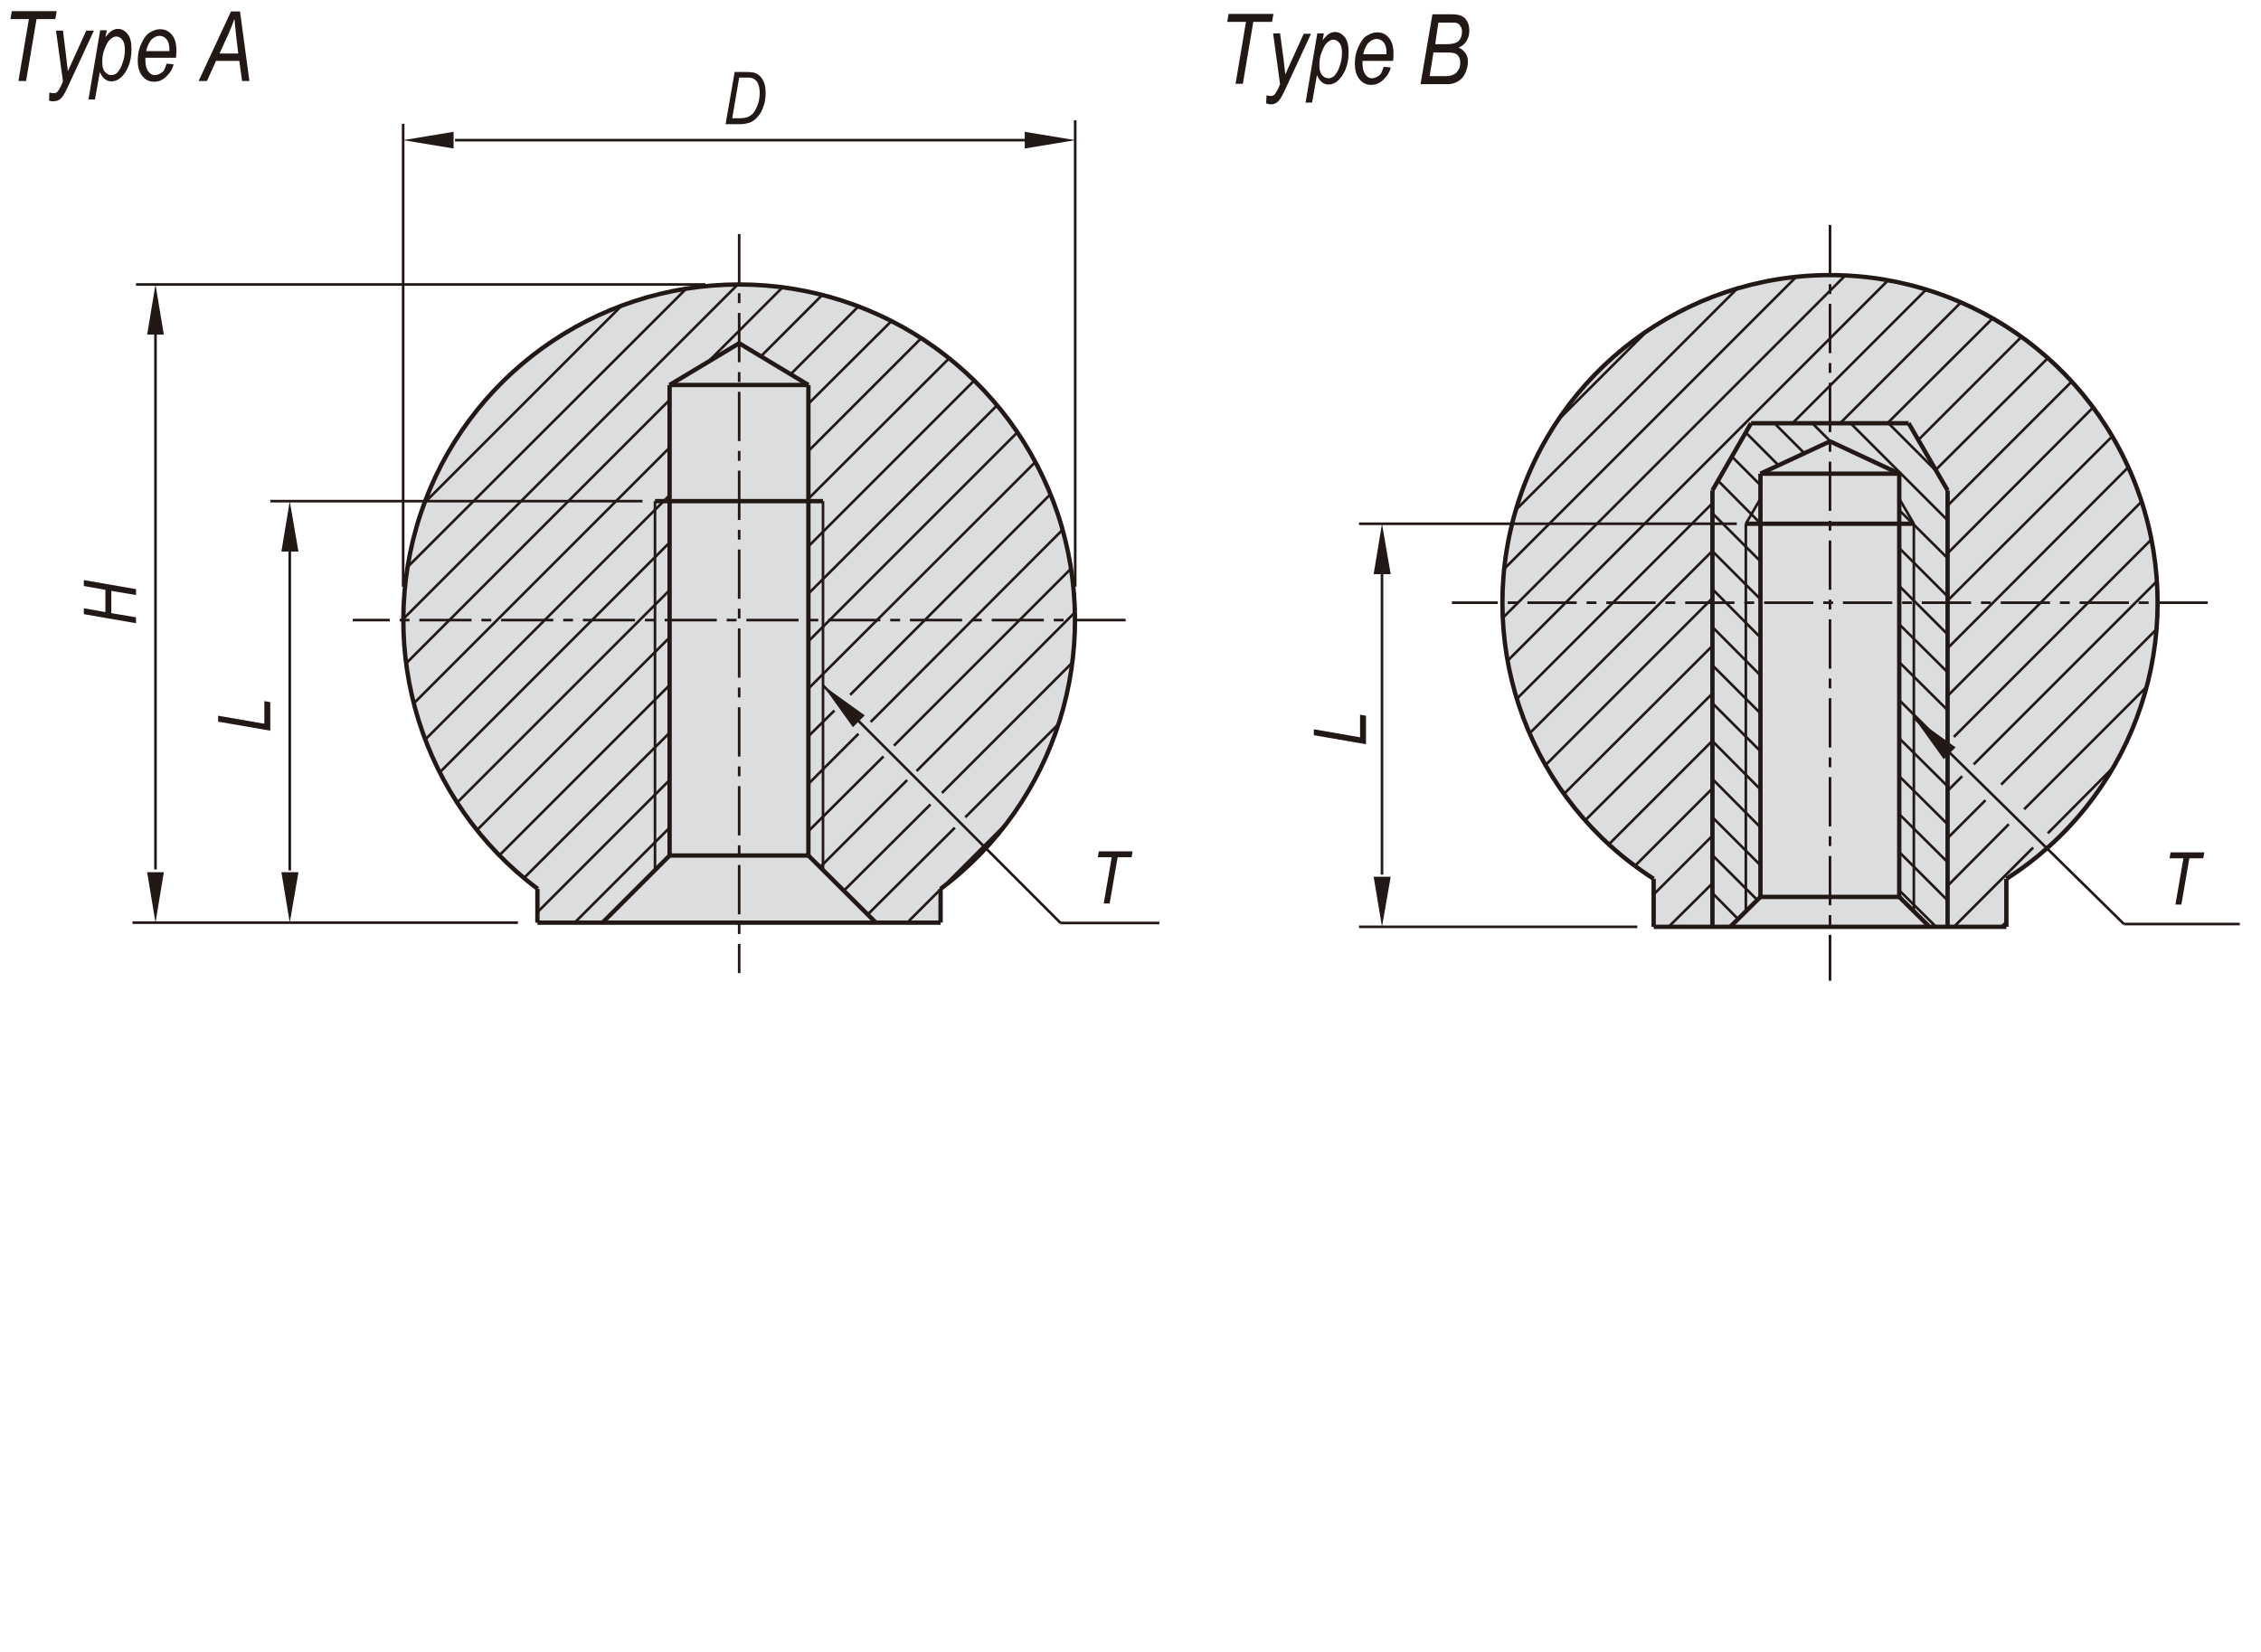 <?xml version="1.0" encoding="utf-8"?>
<!-- Generator: Adobe Illustrator 26.5.0, SVG Export Plug-In . SVG Version: 6.00 Build 0)  -->
<svg version="1.1" id="PB-PC" xmlns="http://www.w3.org/2000/svg" xmlns:xlink="http://www.w3.org/1999/xlink" x="0px" y="0px"
	 width="650px" height="475px" viewBox="0 0 650 475" style="enable-background:new 0 0 650 475;" xml:space="preserve">
<style type="text/css">
	.st0{fill:#221815;}
	.st1{fill:#DCDDDE;}
	.st2{fill:none;stroke:#221815;stroke-width:0.75;stroke-miterlimit:10;stroke-dasharray:14.173,2.835,2.835,2.835;}
	.st3{fill:none;stroke:#221815;stroke-width:1.25;stroke-miterlimit:10;}
	.st4{fill:none;stroke:#221815;stroke-width:0.75;stroke-miterlimit:10;}
	.st5{fill:none;stroke:#221815;stroke-width:0.75;stroke-miterlimit:10;stroke-dasharray:15,2.835,2.835,2.835;}
</style>
<g>
	<path class="st0" d="M355.2,24.1l3-17.8h-5.4l0.4-2.3h12.9l-0.4,2.3h-5.4l-3,17.8H355.2z"/>
	<path class="st0" d="M364,29.7l0.1-2.3c0.4,0.1,0.8,0.2,1.2,0.2c0.4,0,0.7-0.1,1-0.3c0.3-0.3,0.7-0.9,1.1-1.7l0.6-1.4l-2-14.6h2
		L369,17c0.2,1.5,0.3,2.9,0.5,4.4l5.3-11.7h2.1l-7.6,16.4c-0.8,1.7-1.4,2.7-2,3.2s-1.2,0.7-1.9,0.7C364.9,30,364.5,29.9,364,29.7z"
		/>
	<path class="st0" d="M375.3,29.7l3.4-20.1h1.9l-0.4,2c0.7-0.9,1.3-1.5,1.9-1.9c0.5-0.3,1.1-0.5,1.7-0.5c1.1,0,2,0.5,2.8,1.5
		c0.8,1,1.1,2.4,1.1,4.4c0,1.8-0.3,3.5-0.9,4.9s-1.4,2.6-2.4,3.4c-0.8,0.6-1.6,0.9-2.5,0.9c-1.4,0-2.5-0.9-3.3-2.7l-1.4,7.9H375.3z
		 M379.3,18.7c0,1.2,0.2,2.2,0.7,2.8s1.1,1,1.9,1c0.6,0,1.1-0.2,1.6-0.6c0.6-0.6,1.2-1.5,1.6-2.8c0.5-1.3,0.7-2.6,0.7-3.9
		c0-1.2-0.2-2.2-0.7-2.8s-1.1-1-1.8-1c-0.6,0-1.1,0.3-1.7,0.8s-1.1,1.4-1.6,2.7C379.5,16,379.3,17.3,379.3,18.7z"/>
	<path class="st0" d="M397.8,19.2l2,0.2c-0.3,1.4-1.1,2.6-2.3,3.7c-1,0.9-2.1,1.3-3.3,1.3c-0.9,0-1.7-0.2-2.4-0.7s-1.3-1.2-1.7-2.1
		s-0.6-2-0.6-3.3c0-1.7,0.3-3.3,1-4.8s1.4-2.6,2.4-3.2s1.9-1,3-1c1.4,0,2.5,0.5,3.4,1.6s1.3,2.5,1.3,4.4c0,0.7,0,1.4-0.1,2.2h-8.8
		c0,0.3,0,0.5,0,0.8c0,1.4,0.3,2.4,0.8,3.1c0.5,0.7,1.1,1.1,1.9,1.1c0.7,0,1.4-0.3,2.1-0.8S397.4,20.2,397.8,19.2z M391.9,15.6h6.7
		v-0.5c0-1.3-0.3-2.3-0.8-2.9c-0.5-0.6-1.2-1-2-1c-0.9,0-1.6,0.4-2.4,1.1C392.8,13,392.2,14.1,391.9,15.6z"/>
	<path class="st0" d="M408.4,24.1l3.4-20h5.1c1.2,0,2.2,0.1,2.8,0.3c0.9,0.3,1.5,0.8,2,1.6c0.5,0.8,0.7,1.7,0.7,2.9
		c0,1.1-0.3,2.1-0.8,2.9c-0.5,0.8-1.3,1.5-2.3,1.9c0.9,0.3,1.5,0.9,2,1.6s0.7,1.5,0.7,2.5c0,1.1-0.3,2.2-0.8,3.3s-1.2,1.8-2.1,2.3
		c-0.8,0.5-1.8,0.8-2.8,0.8H408.4z M411,21.9h3.7c1,0,1.6,0,2-0.1c0.6-0.1,1.1-0.3,1.6-0.6s0.8-0.8,1.1-1.3s0.4-1.2,0.4-1.9
		c0-1-0.3-1.7-0.8-2.2c-0.5-0.5-1.4-0.7-2.7-0.7h-4.2L411,21.9z M412.6,12.7h3.3c1.6,0,2.7-0.3,3.3-0.8c0.8-0.7,1.1-1.7,1.1-2.8
		c0-0.6-0.1-1.1-0.4-1.5c-0.2-0.4-0.5-0.7-0.9-0.9s-1-0.2-2-0.2h-3.5L412.6,12.7z"/>
</g>
<g>
	<path class="st0" d="M5.3,23.3l3-17.8H3l0.4-2.3h12.9l-0.4,2.3h-5.4l-3,17.8H5.3z"/>
	<path class="st0" d="M14.1,28.9l0.1-2.3c0.4,0.1,0.8,0.2,1.2,0.2c0.4,0,0.7-0.1,1-0.3c0.3-0.3,0.7-0.9,1.1-1.7l0.6-1.4l-2-14.6h2
		l0.9,7.3c0.2,1.5,0.3,2.9,0.5,4.4l5.3-11.7H27l-7.6,16.4c-0.8,1.7-1.4,2.7-2,3.2c-0.6,0.5-1.2,0.7-1.9,0.7
		C15,29.2,14.6,29.1,14.1,28.9z"/>
	<path class="st0" d="M25.4,28.8l3.4-20.1h1.9l-0.4,2c0.7-0.9,1.3-1.5,1.9-1.9c0.5-0.3,1.1-0.5,1.7-0.5c1.1,0,2,0.5,2.8,1.5
		c0.8,1,1.1,2.4,1.1,4.4c0,1.8-0.3,3.5-0.9,4.9c-0.6,1.5-1.4,2.6-2.4,3.4c-0.8,0.6-1.6,0.9-2.5,0.9c-1.4,0-2.5-0.9-3.3-2.7l-1.4,7.9
		H25.4z M29.4,17.8c0,1.2,0.2,2.2,0.7,2.8s1.1,1,1.9,1c0.6,0,1.1-0.2,1.6-0.6c0.6-0.6,1.2-1.5,1.6-2.8c0.5-1.3,0.7-2.6,0.7-3.9
		c0-1.2-0.2-2.2-0.7-2.8c-0.5-0.7-1.1-1-1.8-1c-0.6,0-1.1,0.3-1.7,0.8c-0.6,0.5-1.1,1.4-1.6,2.7C29.6,15.1,29.4,16.4,29.4,17.8z"/>
	<path class="st0" d="M47.9,18.3l2,0.2c-0.3,1.4-1.1,2.6-2.3,3.7c-1,0.9-2.1,1.3-3.3,1.3c-0.9,0-1.7-0.2-2.4-0.7s-1.3-1.2-1.7-2.1
		c-0.4-0.9-0.6-2-0.6-3.3c0-1.7,0.3-3.3,1-4.8s1.4-2.6,2.4-3.2s1.9-1,3-1c1.4,0,2.5,0.5,3.4,1.6c0.9,1,1.3,2.5,1.3,4.4
		c0,0.7,0,1.4-0.1,2.2h-8.8c0,0.3,0,0.5,0,0.8c0,1.4,0.3,2.4,0.8,3.1c0.5,0.7,1.1,1.1,1.9,1.1c0.7,0,1.4-0.3,2.1-0.8
		S47.5,19.4,47.9,18.3z M42,14.7h6.7v-0.5c0-1.3-0.3-2.3-0.8-2.9s-1.2-1-2-1c-0.9,0-1.6,0.4-2.4,1.1C42.9,12.2,42.3,13.3,42,14.7z"
		/>
	<path class="st0" d="M57.1,23.3l9.3-20H69l2.7,20h-2.1l-0.8-5.8h-6.7l-2.6,5.8H57.1z M63.1,15.4h5.4l-0.6-5c-0.2-2-0.4-3.7-0.5-5
		c-0.4,1.1-0.9,2.5-1.6,4.1L63.1,15.4z"/>
</g>
<g>
	<path class="st1" d="M154.5,255.6v9.7h115.9v-9.7c33.3-24.9,46.8-68.4,33.7-107.8c-13.1-39.4-50.1-66-91.6-66s-78.5,26.6-91.6,66
		C107.7,187.2,121.3,230.7,154.5,255.6"/>
	<path class="st1" d="M475.4,252.7v13.9h101.4v-13.9c35.3-22.5,51.4-65.6,39.7-105.8c-11.7-40.2-48.6-67.8-90.4-67.8
		c-41.8,0-78.7,27.6-90.4,67.8S440.1,230.2,475.4,252.7"/>
	<polygon class="st0" points="47.1,250.8 42.3,250.8 44.7,265.3 	"/>
	<polygon class="st0" points="85.8,250.8 80.9,250.8 83.3,265.3 	"/>
	<polygon class="st0" points="85.8,158.6 80.9,158.6 83.3,144.1 	"/>
	<polygon class="st0" points="248.6,205.7 245.2,209.1 236.6,197.1 	"/>
	<polygon class="st0" points="47.1,96.2 42.3,96.2 44.7,81.8 	"/>
	<polygon class="st0" points="130.4,42.7 130.4,37.9 115.9,40.3 	"/>
	<polygon class="st0" points="294.6,42.7 294.6,37.9 309.1,40.3 	"/>
	<polygon class="st0" points="399.8,252.1 394.9,252.1 397.3,266.5 	"/>
	<polygon class="st0" points="399.8,165.1 394.9,165.1 397.3,150.6 	"/>
	<polygon class="st0" points="562.2,214.9 558.8,218.3 550.2,206.3 	"/>
	<line class="st2" x1="212.5" y1="67.3" x2="212.5" y2="279.8"/>
	<path class="st3" d="M270.4,255.6c33.3-24.9,46.8-68.4,33.7-107.8c-13.2-39.4-50.1-66-91.6-66c-41.6,0-78.5,26.6-91.6,66
		c-13.1,39.4,0.4,82.9,33.7,107.8"/>
	<line class="st3" x1="192.5" y1="246" x2="192.5" y2="110.7"/>
	<line class="st3" x1="232.4" y1="246" x2="232.4" y2="110.7"/>
	<line class="st4" x1="115.9" y1="168.7" x2="115.9" y2="35.6"/>
	<line class="st4" x1="309.1" y1="168.7" x2="309.1" y2="34.6"/>
	<line class="st4" x1="44.7" y1="95.4" x2="44.7" y2="250"/>
	<line class="st5" x1="323.6" y1="178.3" x2="101.4" y2="178.3"/>
	<line class="st3" x1="154.5" y1="265.3" x2="270.4" y2="265.3"/>
	<line class="st4" x1="236.6" y1="197.1" x2="304.9" y2="265.4"/>
	<line class="st4" x1="148.9" y1="265.3" x2="38.1" y2="265.3"/>
	<line class="st4" x1="184.7" y1="144.1" x2="77.7" y2="144.1"/>
	<line class="st4" x1="83.3" y1="158.1" x2="83.3" y2="250.3"/>
	<line class="st3" x1="154.5" y1="255.6" x2="154.5" y2="265.3"/>
	<line class="st3" x1="173.2" y1="265.3" x2="192.5" y2="246"/>
	<line class="st3" x1="232.4" y1="246" x2="251.8" y2="265.3"/>
	<line class="st4" x1="188.3" y1="250.1" x2="188.3" y2="144.1"/>
	<line class="st4" x1="236.6" y1="250.1" x2="236.6" y2="144.1"/>
	<line class="st3" x1="192.5" y1="246" x2="232.4" y2="246"/>
	<line class="st3" x1="188.3" y1="144.1" x2="236.6" y2="144.1"/>
	<line class="st3" x1="270.4" y1="255.6" x2="270.4" y2="265.3"/>
	<line class="st4" x1="304.9" y1="265.4" x2="333.3" y2="265.4"/>
	<line class="st4" x1="130.8" y1="40.3" x2="295" y2="40.3"/>
	<line class="st4" x1="202.8" y1="81.8" x2="39.1" y2="81.8"/>
	<line class="st3" x1="232.4" y1="110.7" x2="212.5" y2="98.7"/>
	<line class="st3" x1="192.5" y1="110.7" x2="232.4" y2="110.7"/>
	<line class="st3" x1="192.5" y1="110.7" x2="212.5" y2="98.7"/>
	<path class="st3" d="M576.8,252.7c35.3-22.5,51.4-65.6,39.7-105.8c-11.7-40.2-48.6-67.8-90.4-67.8c-41.8,0-78.7,27.6-90.4,67.8
		s4.4,83.2,39.7,105.8"/>
	<line class="st3" x1="546" y1="136.2" x2="526.1" y2="126.9"/>
	<line class="st3" x1="559.9" y1="141" x2="548.7" y2="121.7"/>
	<line class="st3" x1="492.3" y1="141" x2="503.4" y2="121.7"/>
	<line class="st3" x1="506.1" y1="136.2" x2="526.1" y2="126.9"/>
	<line class="st2" x1="526.1" y1="64.7" x2="526.1" y2="282"/>
	<line class="st4" x1="550.2" y1="206.3" x2="610.6" y2="265.7"/>
	<line class="st2" x1="634.7" y1="173.3" x2="417.4" y2="173.3"/>
	<line class="st4" x1="499.3" y1="150.6" x2="390.7" y2="150.6"/>
	<line class="st4" x1="470.7" y1="266.5" x2="390.7" y2="266.5"/>
	<line class="st4" x1="397.3" y1="164.6" x2="397.3" y2="251.5"/>
	<line class="st3" x1="559.9" y1="266.5" x2="559.9" y2="141"/>
	<line class="st3" x1="492.3" y1="141" x2="492.3" y2="266.6"/>
	<line class="st4" x1="550.2" y1="262" x2="550.2" y2="150.6"/>
	<line class="st3" x1="546" y1="257.9" x2="546" y2="136.2"/>
	<line class="st3" x1="506.1" y1="257.9" x2="506.1" y2="136.2"/>
	<line class="st4" x1="501.9" y1="262" x2="501.9" y2="150.6"/>
	<line class="st3" x1="475.4" y1="266.5" x2="576.8" y2="266.5"/>
	<line class="st3" x1="506.1" y1="257.9" x2="497.4" y2="266.5"/>
	<line class="st3" x1="475.4" y1="252.7" x2="475.4" y2="266.5"/>
	<line class="st3" x1="506.1" y1="257.9" x2="546" y2="257.9"/>
	<line class="st3" x1="546" y1="257.9" x2="554.7" y2="266.5"/>
	<line class="st3" x1="576.8" y1="252.7" x2="576.8" y2="266.5"/>
	<line class="st3" x1="501.9" y1="150.6" x2="550.2" y2="150.6"/>
	<line class="st4" x1="501.9" y1="150.6" x2="506.1" y2="143.4"/>
	<line class="st3" x1="506.1" y1="136.2" x2="546" y2="136.2"/>
	<line class="st4" x1="550.2" y1="150.6" x2="546" y2="143.4"/>
	<line class="st4" x1="610.6" y1="265.7" x2="643.9" y2="265.7"/>
	<line class="st3" x1="548.7" y1="121.7" x2="503.4" y2="121.7"/>
</g>
<g>
	<path class="st0" d="M39.1,179.2l-15-2.6v-1.7l6.2,1.1v-6.4l-6.2-1.1v-1.7l15,2.6v1.7l-7.1-1.2v6.4l7.1,1.2V179.2z"/>
</g>
<g>
	<path class="st0" d="M77.7,210.1l-15-2.6v-1.7l13.3,2.3v-6.5l1.7,0.3V210.1z"/>
</g>
<g>
	<path class="st0" d="M208.6,35.7l2.6-15h3.7c0.8,0,1.5,0.1,1.9,0.2c0.6,0.2,1.2,0.5,1.7,1s0.9,1.2,1.2,2s0.4,1.8,0.4,2.9
		c0,1.5-0.2,2.8-0.7,4c-0.4,1.2-1,2.2-1.7,2.9c-0.7,0.8-1.4,1.3-2.3,1.6c-0.7,0.2-1.5,0.4-2.4,0.4H208.6z M210.5,34h2
		c0.9,0,1.7-0.1,2.3-0.3s1.2-0.6,1.7-1.1c0.5-0.6,0.9-1.4,1.3-2.4c0.4-1,0.6-2.2,0.6-3.5c0-1.1-0.2-2.1-0.5-2.7
		c-0.3-0.7-0.8-1.1-1.3-1.4c-0.4-0.2-1-0.3-1.9-0.3h-2.2L210.5,34z"/>
</g>
<g>
	<path class="st0" d="M317.3,259.8l2.3-13.3h-4l0.3-1.7h9.7l-0.3,1.7h-4l-2.3,13.3H317.3z"/>
</g>
<g>
	<path class="st0" d="M392.7,214l-15-2.6v-1.7l13.3,2.3v-6.5l1.7,0.3V214z"/>
</g>
<g>
	<path class="st0" d="M625.4,260.1l2.3-13.3h-4l0.3-1.7h9.7l-0.3,1.7h-4l-2.3,13.3H625.4z"/>
</g>
<g>
	<line class="st4" x1="143.5" y1="246" x2="192.5" y2="197"/>
	<line class="st4" x1="232.4" y1="157.1" x2="280.1" y2="109.4"/>
	<line class="st4" x1="137.1" y1="238.7" x2="192.5" y2="183.3"/>
	<line class="st4" x1="232.4" y1="143.4" x2="272.9" y2="103"/>
	<line class="st4" x1="131.4" y1="230.8" x2="192.5" y2="169.7"/>
	<line class="st4" x1="232.4" y1="129.7" x2="264.9" y2="97.2"/>
	<line class="st4" x1="126.4" y1="222.1" x2="192.5" y2="156"/>
	<line class="st4" x1="232.4" y1="116.1" x2="256.3" y2="92.3"/>
	<line class="st4" x1="122.2" y1="212.7" x2="192.5" y2="142.4"/>
	<line class="st4" x1="227.3" y1="107.6" x2="246.8" y2="88.1"/>
	<line class="st4" x1="118.9" y1="202.3" x2="192.5" y2="128.7"/>
	<line class="st4" x1="218.7" y1="102.5" x2="236.4" y2="84.8"/>
	<line class="st4" x1="116.7" y1="190.8" x2="192.5" y2="115"/>
	<line class="st4" x1="203.3" y1="104.3" x2="225" y2="82.6"/>
	<line class="st4" x1="115.9" y1="178" x2="212.1" y2="81.8"/>
	<line class="st4" x1="117.1" y1="163.1" x2="197.3" y2="83"/>
	<line class="st4" x1="122" y1="144.6" x2="178.7" y2="87.9"/>
	<line class="st4" x1="150.6" y1="252.5" x2="192.5" y2="210.7"/>
	<line class="st4" x1="232.4" y1="170.7" x2="286.7" y2="116.5"/>
	<line class="st4" x1="154.5" y1="262.3" x2="192.5" y2="224.3"/>
	<line class="st4" x1="232.4" y1="184.4" x2="292.5" y2="124.3"/>
	<line class="st4" x1="165.2" y1="265.3" x2="192.5" y2="238"/>
	<line class="st4" x1="232.4" y1="198" x2="297.7" y2="132.8"/>
	<line class="st4" x1="244.4" y1="199.8" x2="302" y2="142.1"/>
	<line class="st4" x1="250.3" y1="207.6" x2="305.5" y2="152.3"/>
	<line class="st4" x1="257" y1="214.4" x2="307.9" y2="163.5"/>
	<line class="st4" x1="263.5" y1="221.7" x2="309" y2="176.1"/>
	<line class="st4" x1="270.8" y1="228" x2="308.3" y2="190.5"/>
	<line class="st4" x1="277.5" y1="235" x2="304.4" y2="208.1"/>
	<line class="st4" x1="261.3" y1="264.8" x2="271.1" y2="255"/>
	<line class="st4" x1="270.7" y1="255.4" x2="289.6" y2="236.5"/>
	<line class="st4" x1="470" y1="249" x2="492.3" y2="226.7"/>
	<line class="st4" x1="559.9" y1="159.1" x2="601.7" y2="117.2"/>
	<line class="st4" x1="462.5" y1="242.8" x2="492.3" y2="213"/>
	<line class="st4" x1="559.9" y1="145.4" x2="595.5" y2="109.8"/>
	<line class="st4" x1="455.7" y1="235.9" x2="492.3" y2="199.4"/>
	<line class="st4" x1="556.5" y1="135.1" x2="588.7" y2="103"/>
	<line class="st4" x1="449.6" y1="228.3" x2="492.3" y2="185.7"/>
	<line class="st4" x1="551.5" y1="126.5" x2="581.1" y2="96.9"/>
	<line class="st4" x1="444.3" y1="220" x2="492.3" y2="172"/>
	<line class="st4" x1="542.6" y1="121.7" x2="572.8" y2="91.6"/>
	<line class="st4" x1="439.7" y1="210.9" x2="492.3" y2="158.4"/>
	<line class="st4" x1="529" y1="121.7" x2="563.7" y2="87"/>
	<line class="st4" x1="436" y1="201" x2="492.3" y2="144.7"/>
	<line class="st4" x1="515.3" y1="121.7" x2="553.7" y2="83.3"/>
	<line class="st4" x1="433.4" y1="190" x2="542.7" y2="80.7"/>
	<line class="st4" x1="432" y1="177.7" x2="530.4" y2="79.3"/>
	<line class="st4" x1="432.4" y1="163.6" x2="516.3" y2="79.7"/>
	<line class="st4" x1="435.8" y1="146.6" x2="499.3" y2="83.1"/>
	<line class="st4" x1="448" y1="120.7" x2="473.5" y2="95.2"/>
	<line class="st4" x1="475.4" y1="257.2" x2="492.3" y2="240.3"/>
	<line class="st4" x1="559.9" y1="172.7" x2="607.2" y2="125.5"/>
	<line class="st4" x1="479.7" y1="266.5" x2="492.3" y2="254"/>
	<line class="st4" x1="559.9" y1="186.4" x2="611.8" y2="134.4"/>
	<line class="st4" x1="559.9" y1="200.1" x2="615.6" y2="144.3"/>
	<line class="st4" x1="561.7" y1="211.9" x2="618.5" y2="155.1"/>
	<line class="st4" x1="567.4" y1="219.8" x2="620" y2="167.2"/>
	<line class="st4" x1="559.9" y1="241" x2="570.8" y2="230.1"/>
	<line class="st4" x1="581.9" y1="232.7" x2="617.1" y2="197.5"/>
	<line class="st4" x1="588.7" y1="239.6" x2="607.4" y2="220.8"/>
	<line class="st4" x1="575.3" y1="266.5" x2="576.8" y2="265.1"/>
	<line class="st4" x1="559.9" y1="237" x2="546" y2="223.2"/>
	<line class="st4" x1="506.1" y1="183.3" x2="492.3" y2="169.4"/>
	<line class="st4" x1="559.9" y1="247.9" x2="546" y2="234.1"/>
	<line class="st4" x1="506.1" y1="194.2" x2="492.3" y2="180.3"/>
	<line class="st4" x1="559.9" y1="258.9" x2="546" y2="245"/>
	<line class="st4" x1="506.1" y1="205.1" x2="492.3" y2="191.3"/>
	<line class="st4" x1="556.6" y1="266.5" x2="546" y2="256"/>
	<line class="st4" x1="506.1" y1="216" x2="492.3" y2="202.2"/>
	<line class="st4" x1="506.1" y1="227" x2="492.3" y2="213.1"/>
	<line class="st4" x1="506.1" y1="237.9" x2="492.3" y2="224"/>
	<line class="st4" x1="506.1" y1="248.8" x2="492.3" y2="235"/>
	<line class="st4" x1="505.2" y1="258.8" x2="492.3" y2="245.9"/>
	<line class="st4" x1="499.7" y1="264.3" x2="492.3" y2="256.8"/>
	<line class="st4" x1="559.9" y1="226.1" x2="546" y2="212.3"/>
	<line class="st4" x1="506.1" y1="172.3" x2="492.3" y2="158.5"/>
	<line class="st4" x1="559.9" y1="215.2" x2="546" y2="201.3"/>
	<line class="st4" x1="506.1" y1="161.4" x2="492.3" y2="147.6"/>
	<line class="st4" x1="559.9" y1="204.2" x2="546" y2="190.4"/>
	<line class="st4" x1="506.1" y1="150.5" x2="493.9" y2="138.2"/>
	<line class="st4" x1="559.9" y1="193.3" x2="546" y2="179.5"/>
	<line class="st4" x1="506.1" y1="139.5" x2="497.9" y2="131.3"/>
	<line class="st4" x1="559.9" y1="182.4" x2="546" y2="168.5"/>
	<line class="st4" x1="511.3" y1="133.8" x2="501.9" y2="124.4"/>
	<line class="st4" x1="559.9" y1="171.5" x2="546" y2="157.6"/>
	<line class="st4" x1="518.7" y1="130.3" x2="510.1" y2="121.7"/>
	<line class="st4" x1="559.9" y1="160.5" x2="546" y2="146.7"/>
	<line class="st4" x1="526.3" y1="127" x2="521" y2="121.7"/>
	<line class="st4" x1="559.9" y1="149.6" x2="532" y2="121.7"/>
	<line class="st4" x1="556.7" y1="135.5" x2="542.9" y2="121.7"/>
</g>
<line class="st4" x1="232.4" y1="211.7" x2="239.9" y2="204.3"/>
<line class="st4" x1="232.4" y1="225.4" x2="246.8" y2="211"/>
<line class="st4" x1="232.4" y1="239" x2="254" y2="217.5"/>
<line class="st4" x1="235.8" y1="249.3" x2="260.8" y2="224.3"/>
<line class="st4" x1="242.6" y1="256.1" x2="267.5" y2="231.3"/>
<line class="st4" x1="249.2" y1="263.2" x2="274.5" y2="238"/>
<line class="st4" x1="559.9" y1="227.4" x2="564.1" y2="223.2"/>
<line class="st4" x1="575.3" y1="225.6" x2="619.9" y2="181"/>
<line class="st4" x1="559.9" y1="254.7" x2="577.5" y2="237"/>
<line class="st4" x1="561.7" y1="266.5" x2="584.5" y2="243.7"/>
</svg>
